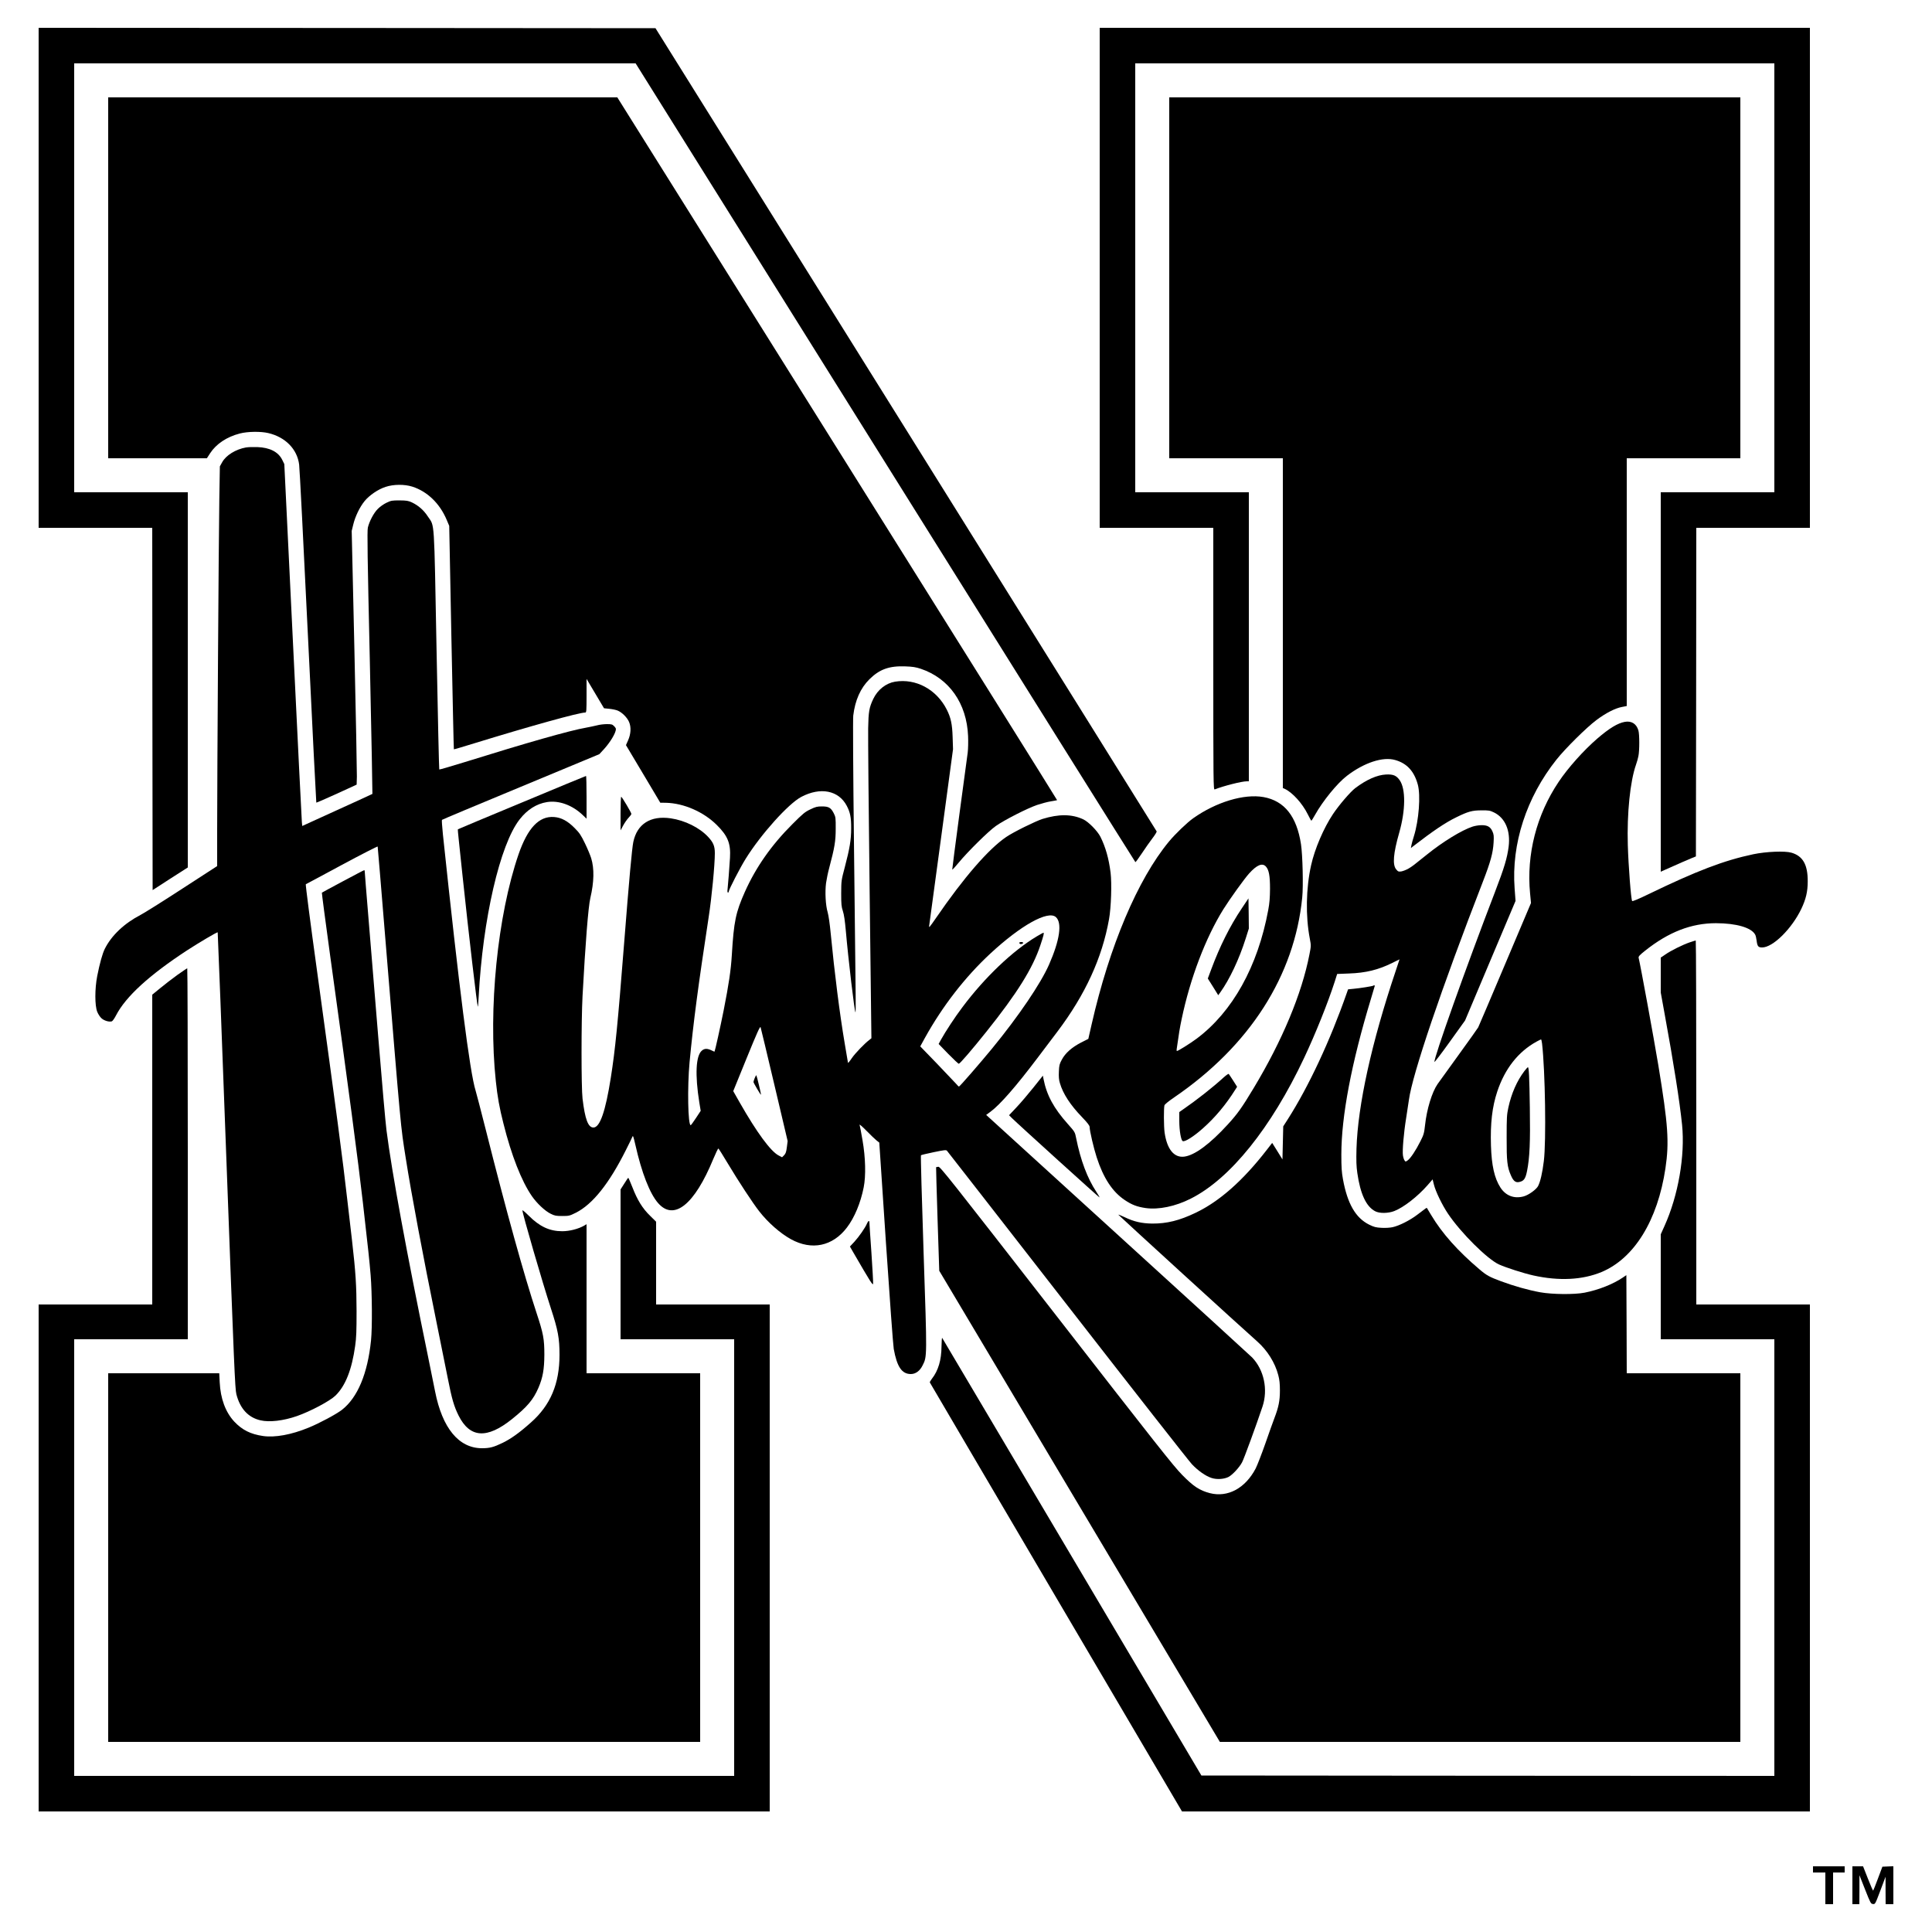 <?xml version="1.0" encoding="UTF-8" standalone="yes"?>
<svg version="1.0" xmlns="http://www.w3.org/2000/svg" width="2500" height="2500" viewBox="0 0 2500 2500" preserveAspectRatio="xMidYMid meet">
  <g transform="translate(0,2500) scale(0.1,-0.1)" fill="#000000" stroke="none">
    <path d="M500 21405 l0 -3235 735 0 735 0 2 -2344 3 -2344 227 147 228 146 0
2428 0 2427 -735 0 -735 0 0 2775 0 2775 3633 0 3632 0 3230 -5166 c1776
-2841 3233 -5168 3237 -5170 3 -2 41 49 83 113 43 65 105 153 137 195 33 43
58 83 55 90 -3 7 -1464 2349 -3245 5203 l-3240 5190 -3991 3 -3991 2 0 -3235z"/>
    <path d="M14230 21405 l0 -3235 735 0 735 0 0 -1696 c0 -1611 1 -1696 18
-1689 117 46 350 105 416 105 l26 0 0 1870 0 1870 -735 0 -735 0 0 2775 0
2775 4135 0 4135 0 0 -2775 0 -2775 -735 0 -735 0 0 -2455 0 -2455 53 24 c182
81 309 137 352 154 l50 20 3 2126 2 2126 735 0 735 0 0 3235 0 3235 -4595 0
-4595 0 0 -3235z"/>
    <path d="M1400 21405 l0 -2335 639 0 638 0 42 65 c79 121 215 212 386 256 101
26 270 28 367 5 221 -52 374 -208 399 -408 6 -40 57 -1040 114 -2222 57 -1181
106 -2150 108 -2152 2 -2 120 49 263 114 l259 119 3 104 c1 57 -13 796 -32
1641 l-35 1538 20 82 c25 104 83 225 146 303 62 76 176 154 273 185 102 34
244 35 345 3 195 -62 357 -219 446 -432 l32 -76 28 -1444 c16 -794 30 -1446
32 -1447 2 -2 120 33 262 77 735 226 1358 399 1439 399 14 0 16 23 16 218 l0
217 113 -190 113 -190 69 -7 c39 -4 87 -14 108 -23 57 -24 122 -89 147 -147
29 -68 24 -157 -14 -241 l-26 -59 222 -372 222 -373 73 -1 c230 -5 487 -117
658 -287 143 -142 182 -239 171 -425 -8 -132 -24 -340 -31 -402 -4 -30 -2 -48
5 -48 5 0 10 6 10 13 0 24 149 313 220 426 199 319 551 710 718 799 248 131
484 85 589 -115 45 -86 58 -151 57 -293 0 -148 -19 -260 -82 -500 -46 -174
-46 -176 -47 -340 0 -143 3 -174 22 -230 15 -45 26 -123 38 -255 31 -359 113
-1055 125 -1055 3 0 4 109 2 242 -1 134 -11 981 -21 1883 -12 1019 -15 1668
-10 1715 24 199 94 356 209 470 131 130 257 175 465 167 95 -3 136 -10 200
-31 367 -124 595 -448 612 -871 3 -71 1 -168 -5 -215 -6 -47 -54 -404 -107
-794 -52 -390 -94 -713 -93 -718 2 -5 39 35 83 89 114 139 386 408 480 474
112 79 409 230 535 273 58 19 139 41 180 47 41 7 77 13 79 15 2 2 -1278 2048
-2844 4548 l-2847 4546 -3294 0 -3294 0 0 -2335z"/>
    <path d="M15130 21405 l0 -2335 735 0 735 0 0 -2133 0 -2134 23 -10 c100 -46
229 -188 299 -329 23 -46 44 -84 47 -84 3 0 25 35 49 78 98 176 286 407 410
502 224 172 468 252 627 205 151 -43 244 -145 291 -316 39 -139 14 -465 -50
-669 -13 -41 -28 -93 -32 -115 l-7 -39 25 20 c263 203 420 309 562 378 152 75
206 90 326 90 95 1 110 -2 162 -27 145 -71 215 -234 190 -441 -19 -148 -55
-271 -178 -591 -374 -973 -795 -2156 -782 -2196 2 -6 92 112 200 263 l196 273
326 773 327 774 -12 163 c-43 575 153 1177 541 1665 113 143 392 419 517 512
121 91 244 154 331 170 l62 12 0 1603 0 1603 735 0 735 0 0 2335 0 2335 -3695
0 -3695 0 0 -2335z"/>
    <path d="M3183 19210 c-134 -24 -259 -102 -308 -191 l-30 -54 -7 -420 c-8
-476 -28 -3590 -28 -4291 l0 -461 -452 -293 c-249 -162 -490 -313 -536 -337
-214 -111 -379 -267 -466 -441 -30 -60 -65 -185 -98 -352 -32 -165 -32 -381 0
-462 13 -32 37 -69 57 -86 34 -30 98 -49 132 -38 10 3 35 39 55 78 125 242
430 521 918 840 150 98 391 240 397 234 2 -2 53 -1330 113 -2952 100 -2687
111 -2956 129 -3026 48 -187 154 -301 312 -337 116 -27 296 -6 471 55 175 61
427 195 499 265 129 126 212 335 255 644 15 104 18 194 18 450 -1 334 -11 496
-59 915 -14 118 -41 355 -61 525 -57 507 -143 1156 -390 2950 -86 621 -152
1131 -147 1133 4 2 215 114 468 251 253 136 461 242 462 237 2 -6 43 -508 93
-1116 214 -2605 202 -2483 271 -2920 70 -449 226 -1279 395 -2108 58 -284 125
-617 149 -740 52 -265 80 -360 139 -479 146 -291 366 -306 690 -47 198 159
277 252 343 405 57 132 76 240 77 429 0 205 -13 273 -100 537 -165 500 -391
1314 -659 2378 -63 248 -121 473 -130 500 -75 235 -214 1332 -424 3320 -10 99
-16 183 -12 186 3 4 463 197 1021 428 l1015 422 53 57 c88 95 162 218 162 269
0 8 -11 25 -25 38 -21 22 -33 25 -92 25 -38 0 -96 -7 -128 -16 -33 -8 -97 -22
-142 -30 -204 -35 -763 -194 -1571 -446 -178 -55 -325 -98 -328 -95 -3 3 -19
700 -35 1549 -33 1734 -23 1589 -112 1724 -54 83 -123 143 -207 183 -48 22
-69 25 -160 26 -97 0 -110 -2 -170 -31 -37 -18 -85 -52 -112 -80 -53 -53 -109
-161 -128 -241 -10 -42 -5 -386 26 -1748 20 -932 35 -1697 33 -1698 -2 -2
-207 -96 -456 -209 l-452 -206 -5 52 c-3 28 -55 1082 -116 2341 l-111 2290
-27 55 c-51 103 -161 159 -322 165 -52 2 -119 0 -147 -5z"/>
    <path d="M11581 16179 c-118 -20 -224 -104 -281 -223 -53 -112 -62 -164 -66
-381 -2 -110 6 -1057 19 -2105 l23 -1905 -25 -20 c-64 -48 -186 -175 -229
-238 -25 -38 -48 -65 -49 -60 -1 4 -20 116 -42 248 -66 390 -132 912 -181
1420 -12 127 -28 238 -40 280 -27 90 -36 262 -21 378 7 49 25 139 42 200 69
260 83 343 83 502 1 141 -1 153 -24 199 -37 74 -66 91 -153 91 -63 0 -82 -5
-151 -38 -70 -33 -96 -55 -231 -190 -273 -272 -473 -558 -616 -877 -119 -267
-143 -384 -169 -815 -12 -199 -38 -374 -106 -720 -41 -207 -112 -526 -118
-533 -2 -1 -17 5 -34 14 -59 29 -95 29 -130 -1 -78 -66 -90 -312 -33 -670 l18
-109 -61 -93 c-34 -51 -64 -93 -68 -93 -36 -1 -45 489 -15 815 49 515 112 992
247 1876 40 258 80 679 80 829 0 92 -20 139 -87 211 -112 120 -300 213 -484
240 -261 38 -435 -73 -484 -306 -18 -91 -52 -460 -120 -1325 -81 -1030 -114
-1363 -171 -1725 -69 -438 -141 -645 -225 -645 -69 0 -109 107 -141 375 -17
144 -17 1002 0 1325 37 684 74 1154 101 1270 49 208 52 381 11 515 -12 39 -48
125 -81 193 -51 105 -70 134 -132 196 -91 93 -174 137 -268 144 -194 14 -341
-142 -459 -483 -272 -792 -394 -2002 -294 -2935 21 -202 47 -347 99 -550 103
-412 234 -744 367 -937 65 -94 170 -193 244 -229 52 -26 70 -29 150 -29 86 0
94 2 175 42 217 109 431 377 648 811 40 79 77 155 83 170 9 24 13 13 40 -103
81 -360 186 -630 294 -753 205 -234 470 -22 714 571 32 76 61 137 66 135 5 -2
59 -88 121 -192 139 -232 324 -514 408 -621 113 -145 270 -283 409 -360 270
-149 541 -92 726 152 98 129 176 317 216 518 30 150 24 387 -15 610 -17 99
-34 189 -38 200 -3 11 36 -23 88 -76 52 -53 110 -109 130 -125 l37 -29 86
-1295 c48 -712 93 -1331 101 -1375 42 -232 105 -325 221 -325 63 0 118 41 153
113 58 116 58 96 12 1466 -23 684 -38 1247 -34 1252 4 4 79 22 166 40 136 28
160 31 171 18 7 -8 708 -907 1557 -1999 849 -1092 1575 -2018 1613 -2058 80
-84 178 -153 254 -177 66 -22 161 -16 218 13 51 26 140 122 176 189 24 43 187
489 265 723 73 220 19 475 -135 635 -16 17 -796 729 -1735 1584 l-1706 1554
57 42 c124 92 330 328 607 695 89 118 205 271 257 340 362 480 580 955 669
1457 27 151 37 460 20 600 -23 184 -65 332 -132 466 -39 76 -155 194 -222 225
-148 69 -316 70 -527 5 -91 -29 -377 -170 -469 -233 -229 -155 -550 -525 -910
-1050 -85 -123 -93 -132 -87 -95 3 22 74 544 157 1160 l151 1120 -5 155 c-5
170 -23 253 -76 358 -132 261 -400 406 -670 361z m2082 -3046 c83 -74 51 -298
-88 -614 -109 -248 -396 -671 -740 -1090 -160 -194 -416 -489 -426 -489 -4 0
-22 17 -39 38 -18 20 -129 137 -247 260 l-215 222 61 111 c228 411 518 785
844 1088 395 367 748 564 850 474z m-3642 -2173 l171 -725 -10 -79 c-8 -63
-15 -83 -36 -105 l-26 -26 -46 24 c-103 55 -281 297 -499 679 l-87 153 173
425 c137 336 175 420 181 402 4 -13 85 -349 179 -748z"/>
    <path d="M13412 12881 c-311 -187 -668 -527 -956 -911 -97 -128 -219 -314
-282 -427 l-28 -52 124 -128 c69 -70 130 -128 137 -128 14 0 170 181 357 415
398 497 600 821 699 1120 42 126 50 160 39 160 -5 0 -45 -22 -90 -49z"/>
    <path d="M13190 12801 c0 -15 16 -22 34 -15 25 9 19 24 -9 24 -14 0 -25 -4
-25 -9z"/>
    <path d="M9766 11050 c-9 -22 -16 -45 -16 -51 0 -12 93 -170 97 -165 4 4 -54
246 -60 252 -2 3 -12 -13 -21 -36z"/>
    <path d="M21024 15659 c-92 -17 -199 -82 -355 -216 -178 -154 -379 -379 -500
-560 -287 -428 -418 -938 -370 -1442 l12 -126 -336 -794 c-184 -436 -341 -803
-347 -815 -6 -11 -119 -171 -252 -354 -133 -184 -256 -355 -274 -380 -72 -104
-140 -325 -162 -532 -12 -106 -17 -123 -61 -210 -60 -119 -125 -216 -162 -244
-28 -20 -29 -21 -42 -2 -8 10 -17 39 -21 65 -9 62 10 290 42 486 14 88 30 192
35 231 44 331 420 1440 959 2829 98 253 129 367 137 501 5 87 3 106 -15 146
-26 60 -66 82 -146 80 -32 0 -81 -9 -110 -18 -141 -46 -387 -197 -590 -361
-181 -146 -189 -152 -241 -183 -28 -16 -69 -32 -91 -36 -37 -5 -43 -3 -67 26
-50 59 -38 206 39 475 83 291 85 566 6 679 -43 61 -82 78 -177 74 -116 -6
-252 -66 -398 -176 -63 -48 -210 -219 -288 -336 -121 -181 -236 -450 -283
-661 -67 -299 -73 -660 -17 -951 17 -90 17 -93 -5 -205 -99 -509 -351 -1113
-721 -1728 -154 -256 -208 -332 -335 -471 -234 -256 -431 -401 -566 -417 -131
-15 -221 97 -252 312 -11 77 -12 317 -2 352 4 13 54 54 126 103 977 667 1557
1573 1657 2588 15 147 5 548 -16 687 -55 361 -214 562 -485 611 -251 45 -613
-64 -910 -274 -81 -58 -232 -203 -314 -302 -405 -490 -770 -1353 -1000 -2364
l-43 -189 -95 -48 c-119 -62 -203 -136 -248 -221 -30 -55 -35 -74 -38 -154 -3
-66 0 -107 13 -149 39 -136 135 -284 287 -441 72 -75 98 -109 98 -128 0 -48
52 -271 91 -391 87 -269 204 -447 364 -554 91 -61 159 -87 269 -103 168 -24
386 21 585 122 509 256 1040 915 1467 1822 146 310 306 708 395 984 l32 101
151 6 c218 7 384 48 562 137 52 26 94 46 94 46 0 -1 -23 -69 -50 -151 -312
-927 -490 -1736 -507 -2300 -4 -159 -2 -224 11 -315 39 -270 114 -432 230
-493 56 -30 168 -29 248 2 121 47 301 187 431 335 l65 75 17 -68 c22 -89 107
-265 184 -379 165 -245 507 -585 658 -654 94 -42 314 -113 443 -142 334 -74
635 -59 884 44 423 177 726 667 827 1343 50 338 35 561 -92 1332 -61 366 -229
1283 -255 1391 -4 17 12 35 84 92 302 241 597 356 917 356 264 -1 458 -57 507
-148 7 -11 15 -47 19 -79 9 -72 21 -87 71 -87 139 0 383 240 508 501 59 125
82 222 82 354 1 217 -63 328 -210 371 -84 25 -328 15 -495 -20 -378 -80 -730
-214 -1356 -517 -134 -65 -207 -95 -211 -88 -15 23 -48 456 -56 724 -12 411
30 824 106 1040 12 33 26 83 31 110 15 72 15 282 0 333 -25 86 -89 127 -177
111z m-4644 -1871 c40 -43 54 -120 54 -288 -1 -116 -6 -185 -23 -275 -135
-731 -462 -1318 -926 -1665 -82 -61 -240 -160 -256 -160 -3 0 -5 10 -3 23 29
205 40 274 65 392 110 526 309 1049 540 1420 84 134 272 396 334 464 99 109
169 138 215 89z m3574 -2290 c41 -353 55 -1268 23 -1523 -19 -154 -45 -265
-74 -322 -23 -45 -123 -117 -186 -134 -124 -34 -233 8 -302 115 -77 120 -114
285 -122 541 -9 289 15 501 82 702 98 294 270 513 507 644 29 16 56 29 59 29
4 0 9 -24 13 -52z"/>
    <path d="M16068 13245 c-153 -228 -284 -491 -393 -784 l-46 -123 68 -108 67
-108 26 36 c121 169 244 429 329 697 l41 130 -2 195 -3 195 -87 -130z"/>
    <path d="M19726 11141 c-97 -128 -168 -289 -208 -473 -20 -92 -22 -132 -22
-388 -1 -304 7 -380 55 -489 30 -71 59 -95 103 -87 64 12 85 40 106 144 34
170 43 373 36 816 -6 405 -12 526 -25 526 -4 0 -24 -22 -45 -49z"/>
    <path d="M6752 14615 c-453 -188 -825 -344 -827 -346 -2 -2 3 -62 11 -134 7
-71 29 -281 49 -465 82 -775 189 -1687 198 -1697 3 -2 7 56 11 129 52 1002
275 1970 530 2295 98 126 218 202 353 224 154 25 329 -38 466 -170 l47 -45 0
277 c0 152 -3 277 -7 276 -5 0 -378 -155 -831 -344z"/>
    <path d="M8030 14473 l0 -218 35 65 c19 35 51 80 70 100 19 20 35 41 35 48 0
16 -122 222 -132 222 -4 0 -8 -98 -8 -217z"/>
    <path d="M4437 13596 c-147 -78 -269 -145 -272 -147 -2 -3 45 -363 105 -799
244 -1761 365 -2679 425 -3205 73 -639 85 -755 101 -945 19 -236 22 -678 5
-845 -44 -430 -173 -739 -376 -898 -72 -56 -292 -174 -432 -231 -224 -92 -435
-130 -589 -108 -163 24 -270 78 -373 187 -113 122 -178 297 -188 508 l-6 117
-718 0 -719 0 0 -2385 0 -2385 3830 0 3830 0 0 2385 0 2385 -735 0 -735 0 0
965 0 964 -32 -19 c-75 -43 -189 -72 -283 -72 -163 0 -292 60 -432 200 -46 46
-83 77 -83 70 0 -42 258 -930 370 -1273 91 -279 110 -381 110 -597 0 -375
-117 -652 -371 -876 -149 -133 -256 -209 -364 -262 -118 -57 -168 -70 -268
-70 -300 0 -514 260 -607 735 -12 61 -52 261 -90 445 -281 1366 -468 2382
-539 2935 -12 88 -59 628 -106 1200 -47 572 -106 1284 -130 1582 -25 298 -45
551 -45 562 0 12 -3 21 -7 21 -5 0 -128 -65 -276 -144z"/>
    <path d="M21862 12805 c-89 -31 -238 -104 -314 -157 l-58 -39 0 -226 0 -226
50 -276 c117 -636 196 -1142 226 -1436 40 -399 -49 -913 -227 -1308 l-49 -109
0 -679 0 -679 735 0 735 0 0 -2825 0 -2825 -3707 2 -3707 3 -1673 2825 c-921
1554 -1677 2831 -1681 2837 -4 7 -8 -42 -9 -110 -1 -176 -42 -314 -125 -419
-16 -21 -28 -42 -26 -47 1 -4 737 -1255 1633 -2780 l1630 -2771 4063 0 4062 0
0 3280 0 3280 -735 0 -735 0 0 2355 c0 1295 -3 2355 -7 2355 -5 0 -41 -12 -81
-25z"/>
    <path d="M2296 12385 c-65 -47 -165 -124 -222 -171 l-104 -85 0 -2005 0 -2004
-735 0 -735 0 0 -3280 0 -3280 4730 0 4730 0 0 3280 0 3280 -735 0 -735 0 0
535 0 536 -78 77 c-98 95 -164 202 -228 367 -27 68 -51 124 -54 124 -3 1 -26
-33 -52 -75 l-48 -75 0 -970 0 -969 735 0 735 0 0 -2825 0 -2825 -4270 0
-4270 0 0 2825 0 2825 735 0 735 0 0 2400 c0 1320 -3 2400 -7 2400 -5 0 -61
-39 -127 -85z"/>
    <path d="M17769 12245 c-7 -6 -172 -33 -254 -40 l-71 -7 -18 -51 c-214 -612
-490 -1203 -760 -1627 l-61 -95 -5 -214 -5 -214 -66 107 -67 107 -68 -88
c-308 -398 -612 -668 -924 -817 -209 -100 -371 -140 -560 -139 -137 2 -235 24
-358 83 -46 22 -82 36 -80 31 3 -8 1624 -1488 1796 -1639 132 -117 231 -275
273 -437 16 -60 21 -110 21 -200 0 -130 -17 -214 -71 -355 -16 -41 -68 -187
-116 -325 -48 -137 -105 -284 -126 -326 -134 -257 -362 -380 -594 -320 -133
35 -212 87 -358 236 -110 111 -341 404 -1628 2060 -1387 1783 -1503 1930
-1527 1927 -15 -2 -28 -5 -29 -6 -1 -1 7 -303 19 -671 l22 -669 171 -287 c93
-157 910 -1529 1815 -3048 l1645 -2761 3368 0 3367 0 0 2385 0 2385 -735 0
-735 0 -2 635 -3 635 -45 -31 c-127 -86 -313 -160 -495 -196 -132 -26 -420
-23 -575 5 -155 28 -341 81 -508 143 -148 55 -185 75 -277 153 -279 236 -484
466 -625 702 -29 49 -55 91 -56 93 -4 4 -6 3 -125 -88 -94 -72 -235 -143 -320
-161 -32 -7 -94 -11 -142 -8 -73 4 -96 10 -160 41 -175 87 -281 270 -339 587
-17 93 -21 154 -21 320 0 496 131 1184 382 2012 28 92 51 169 51 172 0 7 -15
8 -21 1z"/>
    <path d="M15834 11058 c-140 -128 -348 -292 -527 -415 l-47 -33 0 -115 c0
-124 22 -253 45 -261 29 -12 142 60 260 165 160 142 299 309 417 497 l26 41
-50 79 c-28 43 -54 83 -58 87 -4 5 -34 -16 -66 -45z"/>
    <path d="M13373 10928 c-67 -84 -165 -199 -219 -256 l-97 -103 34 -34 c86 -85
1134 -1034 1137 -1030 2 2 -16 35 -41 72 -117 177 -204 408 -262 697 -15 77
-17 80 -106 180 -184 206 -275 374 -316 584 l-8 43 -122 -153z"/>
    <path d="M11219 9168 c-22 -54 -103 -170 -163 -236 l-58 -62 39 -68 c230 -397
258 -440 261 -413 2 15 -8 197 -22 403 -15 207 -26 383 -26 392 0 27 -17 18
-31 -16z"/>
    <path d="M23460 810 l0 -40 80 0 80 0 0 -205 0 -205 50 0 50 0 0 205 0 205 75
0 75 0 0 40 0 40 -205 0 -205 0 0 -40z"/>
    <path d="M23970 605 l0 -245 45 0 45 0 1 188 0 187 73 -185 c70 -177 74 -185
102 -188 29 -3 29 -2 96 175 l67 178 0 -177 1 -178 50 0 50 0 0 245 0 246 -71
-3 -71 -3 -57 -152 c-31 -83 -59 -154 -62 -157 -3 -4 -34 66 -68 154 l-63 160
-69 0 -69 0 0 -245z"/>
  </g>
</svg>